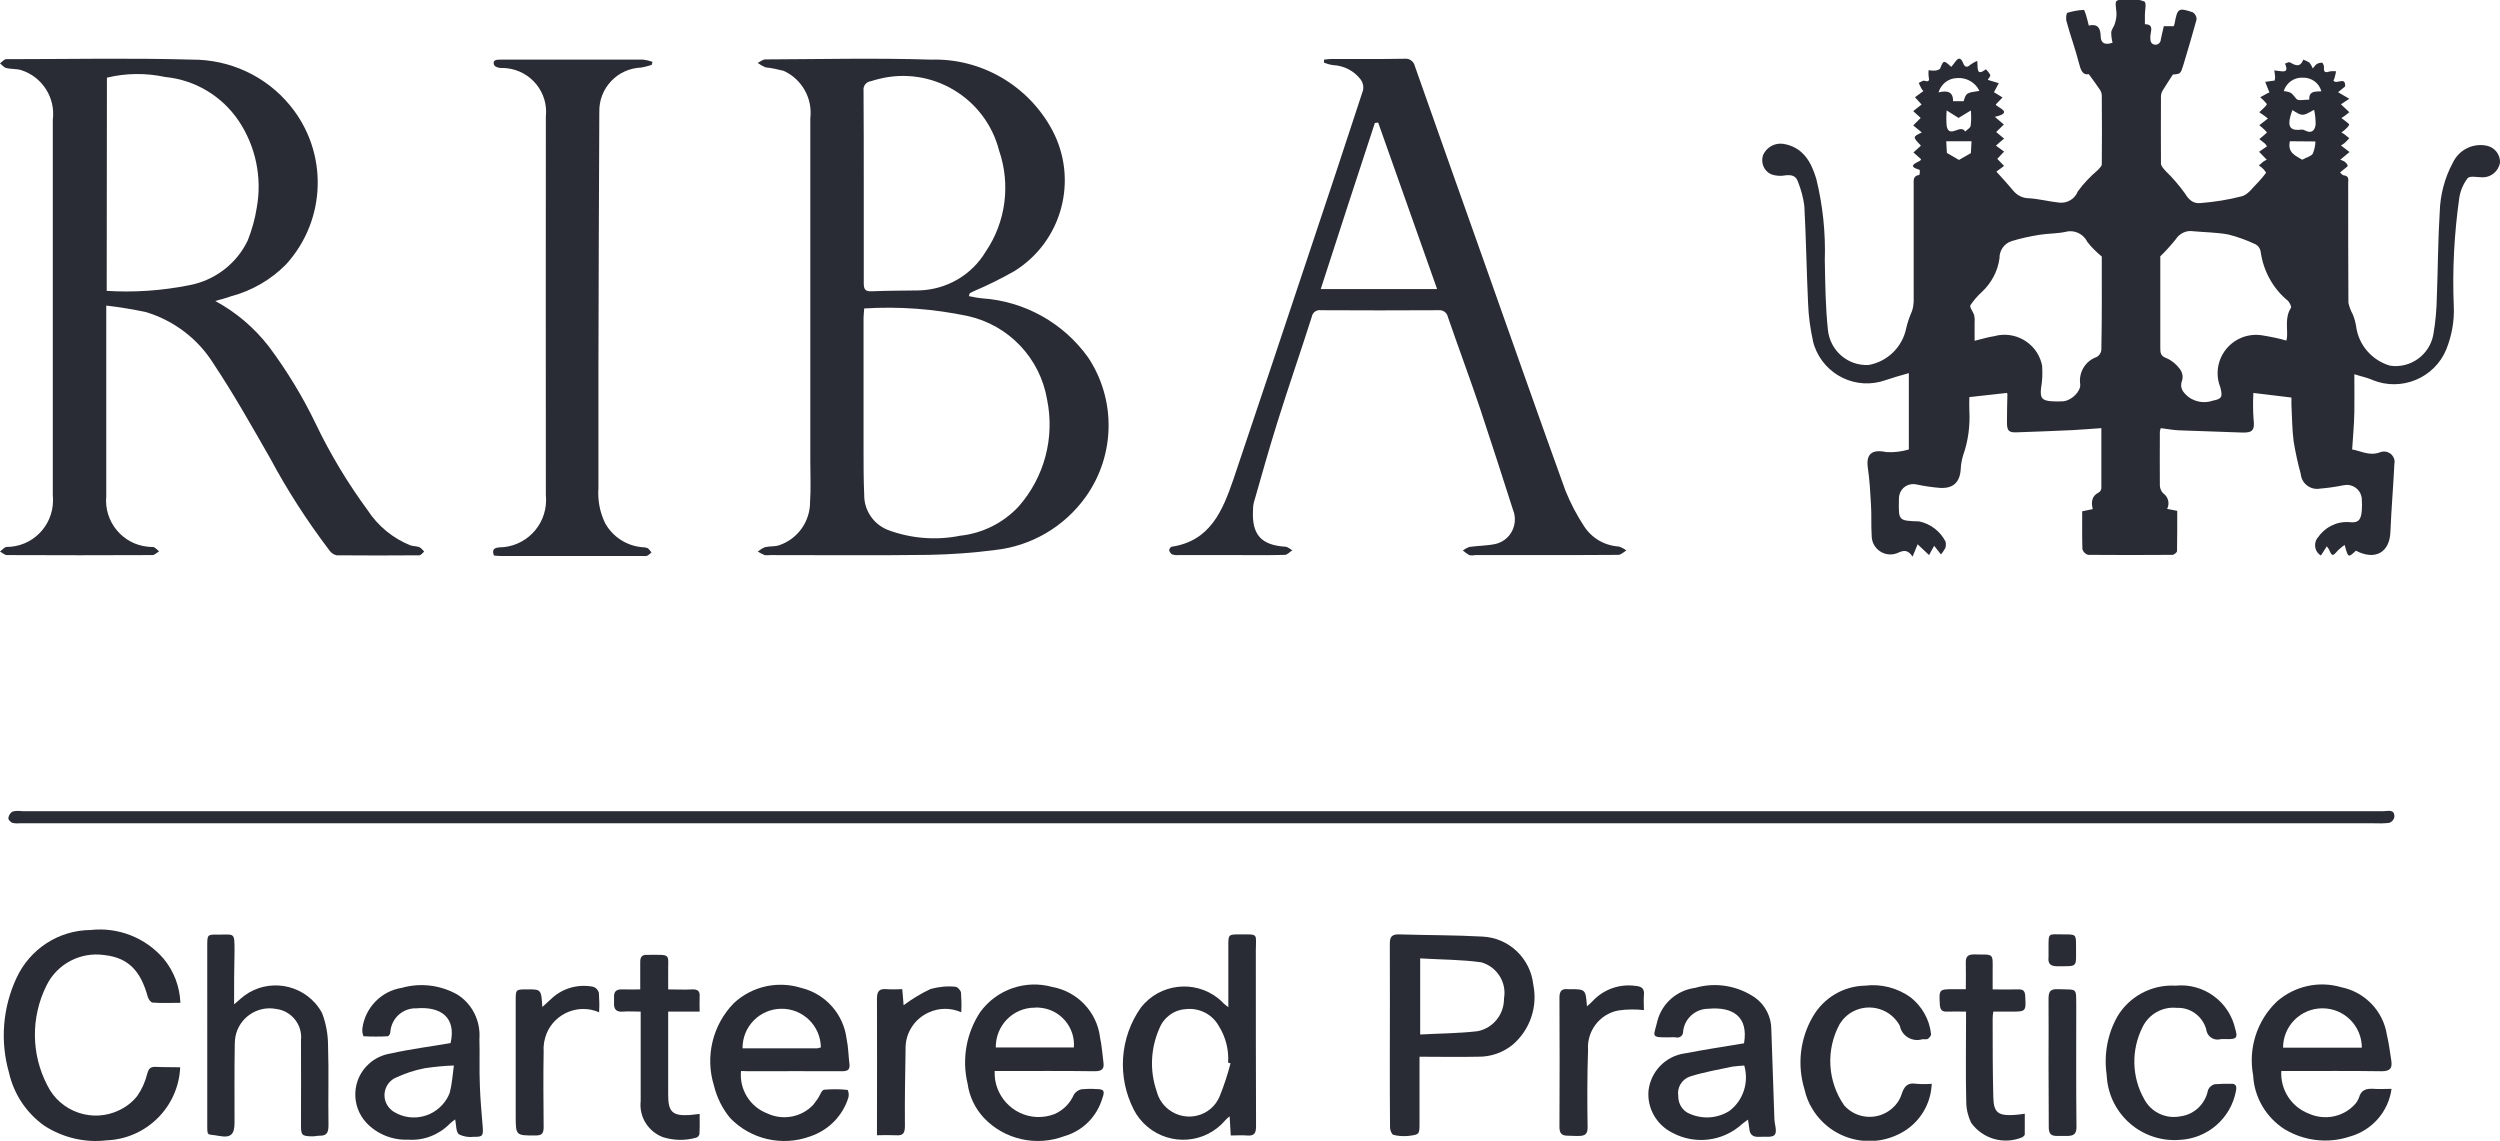 <?xml version="1.0" encoding="utf-8"?>
<!-- Generator: Adobe Illustrator 28.2.0, SVG Export Plug-In . SVG Version: 6.00 Build 0)  -->
<svg version="1.1" id="Layer_1" xmlns="http://www.w3.org/2000/svg" xmlns:xlink="http://www.w3.org/1999/xlink" x="0px" y="0px"
	 viewBox="0 0 113.63 51.85" style="enable-background:new 0 0 113.63 51.85;" xml:space="preserve">
<style type="text/css">
	.st0{clip-path:url(#SVGID_00000058557031305063209260000013643136882748814504_);}
	.st1{fill:#292C34;}
</style>
<g id="Group_83-2" transform="translate(213.37)">
	<g>
		<defs>
			<rect id="SVGID_1_" x="-213.37" width="113.63" height="51.85"/>
		</defs>
		<clipPath id="SVGID_00000000928266023906405530000009385403922591202432_">
			<use xlink:href="#SVGID_1_"  style="overflow:visible;"/>
		</clipPath>
		<g id="Group_88" style="clip-path:url(#SVGID_00000000928266023906405530000009385403922591202432_);">
			<path id="Path_58" class="st1" d="M-126.06,7.23l-0.34-0.3l0.34-0.31c-0.38-0.4-0.38-0.4,0.04-0.6l-0.39-0.32l0.34-0.34
				l-0.34-0.31l0.38-0.3l-0.3-0.33l0.38-0.28c-0.04-0.04-0.07-0.09-0.1-0.14c-0.04-0.07-0.07-0.15-0.11-0.23
				c0.09-0.04,0.19-0.12,0.26-0.1c0.22,0.07,0.23-0.02,0.19-0.2c-0.01-0.09-0.01-0.19,0-0.28c0.09,0.02,0.19,0.02,0.29,0.02
				c0.08-0.01,0.2-0.04,0.23-0.09c0.16-0.39,0.16-0.4,0.51-0.08c0.05-0.06,0.1-0.12,0.15-0.19c0.15-0.22,0.27-0.28,0.39,0.02
				c0.07,0.18,0.17,0.22,0.33,0.07c0.1-0.07,0.2-0.13,0.31-0.17c0.04,0.29-0.07,0.73,0.39,0.38c0.08,0.07,0.15,0.16,0.2,0.25
				c0.02,0.07-0.08,0.16-0.11,0.23l0.5,0.15l-0.22,0.41l0.39,0.24l-0.31,0.32c0.06,0.14,0.85,0.36-0.04,0.56l0.41,0.35L-122.64,6
				l0.36,0.3c-0.12,0.1-0.24,0.2-0.37,0.32l0.37,0.27l-0.31,0.33l0.31,0.32l-0.35,0.26c0.28,0.31,0.53,0.58,0.77,0.87
				c0.17,0.21,0.43,0.34,0.7,0.34c0.47,0.03,0.92,0.15,1.39,0.2c0.36,0.04,0.71-0.17,0.84-0.51c0.26-0.36,0.57-0.68,0.91-0.97
				c0.07-0.08,0.18-0.18,0.18-0.26c0.01-1.04,0.01-2.08,0-3.13c0-0.08-0.03-0.17-0.07-0.24c-0.15-0.23-0.32-0.45-0.52-0.73
				c-0.28,0.06-0.37-0.19-0.45-0.51c-0.16-0.63-0.39-1.25-0.56-1.88c-0.04-0.12-0.02-0.38,0.04-0.4c0.24-0.07,0.49-0.12,0.74-0.13
				c0.03,0,0.07,0.14,0.1,0.22c0.05,0.15,0.08,0.31,0.13,0.49c0.41-0.09,0.53,0.12,0.54,0.48c0,0.33,0.2,0.42,0.54,0.3
				c-0.04-0.15-0.06-0.31-0.06-0.47c0.01-0.13,0.12-0.25,0.16-0.38c0.05-0.15,0.08-0.31,0.08-0.47c-0.04-0.63-0.19-0.64,0.59-0.64
				c0.23-0.03,0.46,0,0.68,0.09c0.1,0.07,0.02,0.39,0.02,0.6V1.1c0.34,0,0.31,0.2,0.26,0.45c-0.03,0.14-0.02,0.37,0.07,0.43
				c0.1,0.08,0.26,0.07,0.34-0.04c0.03-0.04,0.05-0.08,0.05-0.13c0.04-0.2,0.09-0.4,0.14-0.62h0.45c0.02-0.04,0.03-0.08,0.04-0.12
				c0.13-0.7,0.17-0.73,0.83-0.51c0.11,0.07,0.17,0.19,0.17,0.32c-0.19,0.7-0.4,1.4-0.61,2.1c-0.12,0.38-0.13,0.38-0.47,0.41
				c-0.18,0.28-0.32,0.49-0.46,0.72c-0.05,0.08-0.08,0.18-0.08,0.27c0,1.02-0.01,2.03,0,3.05c0,0.12,0.13,0.25,0.22,0.35
				c0.32,0.31,0.61,0.65,0.87,1.01c0.18,0.3,0.38,0.47,0.7,0.44c0.64-0.05,1.27-0.15,1.89-0.31c0.29-0.08,0.5-0.41,0.74-0.64
				c0.13-0.14,0.25-0.28,0.36-0.43c-0.03-0.05-0.07-0.1-0.11-0.15c-0.07-0.07-0.14-0.13-0.22-0.18c0.07-0.06,0.14-0.12,0.21-0.18
				c0.05-0.03,0.1-0.06,0.15-0.08c-0.13-0.13-0.24-0.25-0.35-0.36l0.36-0.25c-0.03-0.05-0.06-0.09-0.1-0.13
				c-0.08-0.07-0.17-0.13-0.25-0.2c0.08-0.06,0.15-0.12,0.23-0.19c0.04-0.03,0.08-0.07,0.12-0.11c-0.04-0.04-0.07-0.08-0.11-0.12
				c-0.08-0.07-0.16-0.15-0.24-0.21l0.26-0.2c0.04-0.03,0.07-0.05,0.13-0.1c-0.06-0.05-0.1-0.09-0.15-0.12
				c-0.08-0.06-0.16-0.11-0.24-0.17c0.07-0.07,0.15-0.13,0.21-0.2c0.05-0.04,0.09-0.09,0.13-0.15c0.01-0.02-0.04-0.08-0.07-0.11
				c-0.07-0.08-0.15-0.15-0.23-0.22c0.11-0.06,0.22-0.12,0.33-0.18c0.03-0.01,0.06-0.03,0.09-0.04c-0.07-0.16-0.13-0.32-0.19-0.48
				l0.43-0.06c0.01-0.05,0.01-0.09,0.02-0.14c-0.01-0.11-0.02-0.22-0.04-0.32l0.32,0.04c0.33,0.04,0.23-0.18,0.17-0.35
				c0.09-0.03,0.17-0.08,0.21-0.06c0.24,0.13,0.47,0.27,0.62-0.12c0.09,0.03,0.18,0.08,0.27,0.13c0.07,0.08,0.12,0.17,0.16,0.27
				c0.08-0.09,0.12-0.16,0.17-0.19c0.07-0.05,0.16-0.07,0.25-0.07c0.04,0,0.09,0.13,0.09,0.2c-0.02,0.22,0.04,0.27,0.25,0.2
				c0.1-0.02,0.2-0.02,0.3-0.01c-0.02,0.1-0.04,0.2-0.07,0.3c-0.01,0.04-0.03,0.08-0.05,0.12c0.13,0.21,0.56-0.22,0.53,0.27
				l-0.32,0.26l0.51,0.3l-0.38,0.25l0.17,0.16c0.07,0.07,0.15,0.13,0.21,0.2c-0.07,0.05-0.13,0.11-0.2,0.16s-0.11,0.07-0.16,0.11
				c0.06,0.04,0.12,0.08,0.18,0.13s0.18,0.13,0.17,0.17c-0.02,0.08-0.11,0.15-0.18,0.22c-0.06,0.05-0.11,0.09-0.17,0.13
				c0.05,0.03,0.11,0.06,0.16,0.1s0.13,0.11,0.2,0.16c-0.06,0.07-0.13,0.14-0.2,0.21c-0.06,0.05-0.12,0.09-0.18,0.12l0.39,0.3
				L-107,7.26c0.06,0.02,0.12,0.04,0.17,0.07c0.08,0.05,0.14,0.12,0.17,0.2c0,0.04-0.11,0.11-0.18,0.17s-0.12,0.09-0.17,0.14
				c0.06,0.05,0.11,0.13,0.17,0.13c0.26,0.03,0.2,0.22,0.2,0.36c0,1.81,0,3.62,0.01,5.43c0.04,0.18,0.1,0.35,0.19,0.51
				c0.08,0.18,0.13,0.37,0.16,0.56c0.11,0.85,0.72,1.55,1.54,1.79c0.93,0.14,1.8-0.49,1.97-1.41c0.1-0.57,0.15-1.15,0.16-1.73
				c0.05-1.27,0.05-2.55,0.13-3.82c0.02-0.79,0.22-1.57,0.6-2.27c0.28-0.59,0.93-0.91,1.57-0.76c0.35,0.09,0.59,0.41,0.57,0.77
				c-0.07,0.38-0.4,0.66-0.78,0.66c-0.24,0-0.59-0.08-0.69,0.04c-0.2,0.26-0.33,0.57-0.38,0.89c-0.23,1.63-0.32,3.28-0.25,4.93
				c0.03,0.67-0.09,1.33-0.34,1.96c-0.54,1.31-2.05,1.93-3.36,1.39c-0.01-0.01-0.03-0.01-0.04-0.02c-0.25-0.1-0.51-0.15-0.78-0.24
				c0,0.61,0.01,1.16,0,1.72s-0.06,1.11-0.1,1.7c0.39,0.06,0.78,0.31,1.26,0.13c0.24-0.1,0.53,0.01,0.63,0.25
				c0.04,0.08,0.05,0.18,0.03,0.27c-0.05,1.04-0.14,2.07-0.18,3.1c-0.04,0.95-0.71,1.3-1.57,0.85c-0.35,0.33-0.35,0.33-0.51-0.26
				c-0.11,0.07-0.21,0.16-0.31,0.25c-0.24,0.28-0.26,0.28-0.41-0.06c-0.03-0.04-0.06-0.09-0.09-0.13l-0.27,0.42
				c-0.26-0.15-0.34-0.49-0.19-0.75c0.01-0.02,0.02-0.04,0.04-0.05c0.31-0.47,0.84-0.75,1.41-0.72c0.45,0.06,0.57-0.1,0.6-0.55
				c0.01-0.15,0.01-0.3,0-0.45c0.01-0.37-0.29-0.68-0.66-0.69c-0.07,0-0.13,0.01-0.19,0.02c-0.35,0.07-0.7,0.12-1.06,0.15
				c-0.41,0.07-0.8-0.21-0.86-0.62c0-0.02-0.01-0.04-0.01-0.06c-0.13-0.48-0.24-0.98-0.32-1.47c-0.07-0.55-0.07-1.1-0.1-1.66v-0.33
				l-1.73-0.21c-0.02,0.4-0.02,0.8,0.01,1.2c0.06,0.49-0.04,0.62-0.54,0.6c-0.95-0.04-1.9-0.06-2.85-0.1
				c-0.26-0.01-0.52-0.06-0.83-0.1c-0.02,0.05-0.03,0.11-0.04,0.17c0,0.82-0.01,1.64,0,2.45c0.01,0.13,0.06,0.25,0.15,0.34
				c0.23,0.16,0.31,0.46,0.18,0.71l0.46,0.09c0,0.61,0,1.22-0.01,1.83c0,0.06-0.14,0.17-0.21,0.17c-1.28,0.01-2.56,0.01-3.83,0
				c-0.12-0.03-0.22-0.13-0.26-0.25c-0.02-0.57-0.01-1.14-0.01-1.73l0.48-0.1c-0.08-0.32-0.05-0.6,0.28-0.76
				c0.06-0.04,0.1-0.11,0.11-0.18v-2.74c-0.46,0.03-0.88,0.07-1.29,0.09c-0.84,0.04-1.68,0.07-2.52,0.1
				c-0.4,0.02-0.48-0.06-0.48-0.46s0.01-0.84,0.02-1.26c0-0.05-0.03-0.09-0.02-0.07l-1.71,0.19c0,0.17-0.01,0.39,0,0.6
				c0.04,0.69-0.05,1.39-0.28,2.04c-0.06,0.2-0.1,0.4-0.11,0.61c-0.03,0.6-0.32,0.9-0.91,0.88c-0.37-0.03-0.74-0.08-1.1-0.16
				c-0.35-0.08-0.7,0.13-0.78,0.48c-0.01,0.05-0.02,0.11-0.02,0.16c0,0.02,0,0.05,0,0.07c-0.02,0.94-0.02,0.94,0.92,0.97
				c0.52,0.11,0.96,0.45,1.2,0.92c0.02,0.1,0.02,0.2-0.01,0.29c-0.06,0.1-0.12,0.2-0.2,0.29l-0.19-0.24l-0.12-0.15l-0.23,0.42
				l-0.52-0.49l-0.23,0.56c-0.21-0.31-0.39-0.3-0.67-0.17c-0.43,0.19-0.93-0.01-1.12-0.44c-0.05-0.12-0.07-0.24-0.07-0.37
				c-0.03-0.45,0-0.91-0.03-1.37c-0.03-0.55-0.06-1.11-0.14-1.66c-0.1-0.66,0.18-0.88,0.84-0.74c0.34,0.02,0.69-0.02,1.02-0.12
				v-3.47c-0.42,0.12-0.74,0.21-1.06,0.32c-1.32,0.47-2.76-0.22-3.23-1.54c0,0,0,0,0,0c-0.02-0.07-0.05-0.14-0.06-0.21
				c-0.13-0.58-0.21-1.16-0.23-1.75c-0.07-1.47-0.09-2.95-0.17-4.42c-0.05-0.38-0.15-0.75-0.29-1.1c-0.09-0.27-0.29-0.32-0.56-0.29
				c-0.21,0.04-0.43,0.03-0.64-0.04c-0.34-0.14-0.5-0.52-0.39-0.87c0.16-0.37,0.54-0.58,0.93-0.52c0.89,0.15,1.26,0.82,1.49,1.58
				c0.3,1.21,0.43,2.46,0.39,3.71c0.02,1.05,0.03,2.11,0.14,3.15c0.09,0.95,0.9,1.66,1.85,1.61c0.86-0.15,1.54-0.82,1.71-1.67
				c0.06-0.26,0.15-0.52,0.26-0.77c0.05-0.14,0.07-0.28,0.08-0.43V8.4c0-0.2-0.04-0.41,0.26-0.45c0.02-0.08,0.03-0.15,0.01-0.23
				c-0.54-0.16-0.24-0.28,0.01-0.41c0.02-0.01,0.04-0.03,0.05-0.05C-126.06,7.25-126.06,7.24-126.06,7.23 M-117.84,11.66
				c-0.24-0.2-0.47-0.42-0.66-0.67c-0.18-0.37-0.6-0.56-0.99-0.45c-0.38,0.08-0.78,0.07-1.17,0.13c-0.43,0.07-0.86,0.16-1.28,0.29
				c-0.34,0.11-0.56,0.43-0.55,0.79c-0.08,0.58-0.37,1.12-0.8,1.52c-0.2,0.18-0.37,0.38-0.52,0.6c-0.05,0.09,0.12,0.3,0.17,0.45
				c0.02,0.1,0.03,0.2,0.02,0.3v0.87c0.33-0.08,0.61-0.17,0.89-0.21c0.93-0.26,1.9,0.29,2.15,1.22c0.01,0.05,0.03,0.1,0.03,0.15
				c0.02,0.33,0.01,0.66-0.05,0.99c-0.05,0.45,0.04,0.57,0.49,0.6c0.17,0.01,0.35,0.01,0.52,0c0.39-0.04,0.8-0.46,0.77-0.77
				c-0.08-0.54,0.23-1.06,0.74-1.24c0.12-0.06,0.2-0.18,0.22-0.31C-117.83,14.46-117.84,13-117.84,11.66L-117.84,11.66z
				 M-109.45,15.48c0.01-0.05,0.02-0.1,0.03-0.15c0.03-0.45-0.1-0.91,0.18-1.34c0.03-0.05-0.06-0.23-0.13-0.31
				c-0.69-0.56-1.13-1.37-1.25-2.25c-0.02-0.13-0.1-0.25-0.22-0.32c-0.4-0.19-0.81-0.34-1.24-0.45c-0.53-0.1-1.08-0.1-1.61-0.15
				c-0.31-0.05-0.62,0.1-0.79,0.37c-0.22,0.27-0.45,0.53-0.7,0.77v4.15c0,0.22,0,0.38,0.28,0.48c0.24,0.1,0.44,0.27,0.6,0.48
				c0.11,0.14,0.16,0.32,0.12,0.5c-0.15,0.38,0.04,0.58,0.29,0.79c0.32,0.23,0.73,0.29,1.1,0.16c0.41-0.08,0.45-0.17,0.34-0.6
				c-0.36-0.9,0.08-1.91,0.98-2.27c0.31-0.12,0.64-0.15,0.97-0.09C-110.14,15.31-109.79,15.38-109.45,15.48 M-107.86,4.15
				c-0.1-0.38-0.45-0.63-0.84-0.62c-0.4-0.02-0.75,0.23-0.87,0.61c0.37,0.05,0.34,0.08,0.58,0.36c0.09,0.1,0.38,0.02,0.58,0.03
				C-108.43,4.11-108.11,4.17-107.86,4.15L-107.86,4.15z M-123.4,4.13c-0.19-0.39-0.6-0.62-1.03-0.58
				c-0.39,0.01-0.72,0.28-0.83,0.65c0.4-0.1,0.67-0.03,0.66,0.4h0.48C-124,4.22-124,4.22-123.4,4.13L-123.4,4.13z M-109.18,5.02
				c-0.04,0.11-0.07,0.19-0.09,0.27c-0.13,0.49,0.02,0.67,0.52,0.6c0.06,0,0.12,0.02,0.17,0.05c0.3,0.15,0.43-0.04,0.46-0.28
				c0-0.23-0.02-0.45-0.07-0.67c-0.53,0.3-0.53,0.3-0.99,0.01V5.02z M-124.89,5.02c-0.02,0.23-0.02,0.47,0,0.71
				c0.12,0.59,0.64-0.12,0.84,0.25c0.09-0.09,0.23-0.16,0.25-0.26c0.03-0.23,0.03-0.47,0.01-0.7l-0.56,0.34L-124.89,5.02z
				 M-109.29,6.42c-0.12,0.53,0.27,0.66,0.56,0.84c0.18-0.1,0.39-0.15,0.48-0.27c0.07-0.18,0.12-0.37,0.12-0.56L-109.29,6.42z
				 M-123.76,6.42h-1.15c0.01,0.21,0.02,0.39,0.03,0.53l0.55,0.32l0.54-0.31C-123.78,6.79-123.77,6.61-123.76,6.42L-123.76,6.42z"/>
			<path id="Path_59" class="st1" d="M-203.59,13.68c0.95,0.51,1.78,1.22,2.44,2.07c0.82,1.1,1.54,2.28,2.13,3.51
				c0.66,1.38,1.45,2.69,2.36,3.93c0.47,0.72,1.15,1.28,1.95,1.6c0.13,0.04,0.27,0.03,0.4,0.08c0.09,0.04,0.15,0.13,0.22,0.2
				c-0.07,0.06-0.15,0.17-0.22,0.17c-1.25,0.01-2.5,0.01-3.76,0c-0.14-0.03-0.26-0.12-0.34-0.24c-1-1.32-1.9-2.71-2.68-4.17
				c-0.82-1.43-1.65-2.91-2.57-4.29c-0.7-1.13-1.79-1.96-3.06-2.35c-0.6-0.13-1.21-0.23-1.82-0.3v8.66
				c-0.11,1.16,0.74,2.19,1.89,2.3c0.08,0.01,0.15,0.01,0.23,0.01c0.1,0.01,0.19,0.13,0.28,0.2c-0.1,0.06-0.2,0.17-0.3,0.17
				c-2.21,0.01-4.42,0.01-6.62,0c-0.1,0-0.21-0.11-0.31-0.16c0.1-0.07,0.19-0.2,0.3-0.21c1.17,0,2.11-0.95,2.11-2.12
				c0-0.07,0-0.15-0.01-0.22c0-5.69,0-11.38,0-17.07c0.13-1-0.47-1.95-1.43-2.26c-0.22-0.07-0.47-0.04-0.69-0.1
				c-0.1-0.02-0.19-0.14-0.28-0.21c0.1-0.07,0.19-0.19,0.28-0.19c2.82,0,5.63-0.06,8.44,0.02c1.73-0.01,3.37,0.75,4.46,2.08
				c1.75,2.12,1.67,5.2-0.18,7.23c-0.69,0.7-1.56,1.2-2.51,1.45C-203.09,13.55-203.3,13.6-203.59,13.68 M-208.52,13.22
				c1.25,0.08,2.5-0.01,3.72-0.25c1.17-0.21,2.18-0.97,2.69-2.04c0.19-0.48,0.33-0.98,0.41-1.49c0.25-1.38-0.05-2.8-0.83-3.96
				c-0.76-1.12-1.98-1.85-3.33-1.98c-0.88-0.19-1.78-0.18-2.65,0.03L-208.52,13.22z"/>
			<path id="Path_60" class="st1" d="M-169.33,13.46c0.2,0.04,0.39,0.08,0.6,0.1c1.93,0.13,3.7,1.12,4.82,2.69
				c1.28,1.93,1.23,4.45-0.11,6.33c-0.97,1.36-2.47,2.24-4.13,2.42c-0.99,0.13-1.99,0.2-2.99,0.22c-2.41,0.03-4.81,0.01-7.22,0.01
				c-0.09,0.01-0.17,0.01-0.26,0c-0.11-0.05-0.21-0.1-0.31-0.16c0.1-0.08,0.21-0.15,0.33-0.2c0.21-0.05,0.45-0.02,0.65-0.09
				c0.85-0.29,1.41-1.09,1.4-1.99c0.04-0.6,0.01-1.22,0.01-1.82V5.38c0.11-0.91-0.38-1.78-1.21-2.16c-0.27-0.07-0.55-0.13-0.83-0.16
				c-0.12-0.05-0.24-0.12-0.35-0.2c0.12-0.06,0.23-0.16,0.35-0.16c2.51-0.01,5.01-0.07,7.52,0.01c2.29-0.07,4.42,1.17,5.51,3.19
				c1.21,2.26,0.46,5.07-1.71,6.42c-0.6,0.34-1.22,0.65-1.86,0.92c-0.05,0.03-0.11,0.05-0.16,0.08
				C-169.31,13.33-169.3,13.37-169.33,13.46 M-174.09,14.02c-0.01,0.17-0.03,0.31-0.03,0.44v5.95c0,0.69,0,1.39,0.03,2.08
				c-0.01,0.7,0.42,1.34,1.08,1.6c1.05,0.39,2.19,0.48,3.28,0.26c1.02-0.11,1.96-0.58,2.66-1.33c1.17-1.33,1.65-3.13,1.29-4.87
				c-0.32-1.87-1.73-3.36-3.58-3.78C-170.91,14.04-172.5,13.92-174.09,14.02L-174.09,14.02z M-174.11,8.53v4.35
				c0,0.27,0.07,0.37,0.35,0.36c0.72-0.03,1.44-0.03,2.15-0.04c1.25-0.03,2.4-0.69,3.04-1.76c0.92-1.35,1.14-3.06,0.61-4.6
				c-0.62-2.41-3.07-3.86-5.47-3.25c-0.12,0.03-0.23,0.06-0.35,0.1c-0.21,0.02-0.37,0.21-0.34,0.43c0,0.01,0,0.02,0,0.03
				C-174.11,5.61-174.11,7.07-174.11,8.53L-174.11,8.53z"/>
			<path id="Path_61" class="st1" d="M-153.19,2.71c0.12-0.01,0.23-0.03,0.35-0.03c1.1,0,2.2,0.01,3.3-0.01
				c0.23-0.03,0.43,0.12,0.48,0.34c1.05,2.98,2.1,5.95,3.16,8.93c1.23,3.46,2.44,6.93,3.69,10.38c0.23,0.56,0.51,1.1,0.84,1.6
				c0.35,0.54,0.93,0.88,1.58,0.92c0.12,0.04,0.24,0.1,0.34,0.18c-0.12,0.07-0.24,0.2-0.37,0.2c-1.27,0.01-2.53,0.01-3.79,0.01
				h-2.72c-0.08,0.02-0.17,0.02-0.26,0c-0.1-0.06-0.2-0.13-0.29-0.21c0.09-0.07,0.18-0.12,0.29-0.16c0.4-0.06,0.82-0.05,1.21-0.14
				c0.61-0.15,0.98-0.77,0.83-1.39c0-0.02-0.01-0.04-0.02-0.06c-0.5-1.57-1.01-3.14-1.53-4.71c-0.47-1.39-0.98-2.76-1.46-4.15
				c-0.04-0.2-0.22-0.33-0.42-0.31c-1.79,0.01-3.57,0.01-5.36,0c-0.2-0.03-0.38,0.11-0.41,0.31c0,0,0,0,0,0
				c-0.51,1.6-1.06,3.18-1.56,4.78c-0.38,1.21-0.72,2.43-1.07,3.65c-0.03,0.12-0.04,0.24-0.04,0.37c-0.05,1.1,0.38,1.57,1.48,1.64
				c0.11,0.01,0.21,0.11,0.31,0.16c-0.11,0.07-0.22,0.2-0.33,0.21c-0.71,0.02-1.41,0.01-2.12,0.01h-2.71c-0.1,0.01-0.2,0-0.3-0.03
				c-0.07-0.04-0.12-0.11-0.14-0.19c0.01-0.07,0.05-0.13,0.11-0.16c1.76-0.26,2.32-1.64,2.81-3.06c1.14-3.37,2.26-6.75,3.39-10.13
				c0.84-2.51,1.68-5.03,2.5-7.55c0.04-0.17,0-0.35-0.1-0.49c-0.3-0.4-0.77-0.64-1.26-0.66c-0.14-0.02-0.28-0.06-0.41-0.11
				L-153.19,2.71z M-148.05,13.14l-2.68-7.57l-0.15,0.02c-0.82,2.5-1.64,5-2.46,7.55H-148.05z"/>
			<path id="Path_62" class="st1" d="M-158.75,37.42h-53.69c-0.12,0.01-0.25,0.01-0.37-0.02c-0.08-0.03-0.19-0.15-0.18-0.21
				c0.01-0.12,0.08-0.23,0.18-0.3c0.15-0.04,0.3-0.04,0.45-0.02h107.33c0.2,0,0.5-0.11,0.49,0.26c-0.02,0.12-0.11,0.23-0.23,0.27
				c-0.25,0.03-0.5,0.03-0.74,0.02L-158.75,37.42z"/>
			<path id="Path_63" class="st1" d="M-183.75,2.95c-0.15,0.05-0.31,0.09-0.47,0.12c-1.09,0.04-1.94,0.94-1.91,2.03
				c-0.02,3.86-0.03,7.71-0.04,11.57v5.51c-0.04,0.55,0.06,1.09,0.3,1.59c0.34,0.62,0.96,1.03,1.67,1.1c0.09,0,0.17,0.01,0.26,0.04
				c0.07,0.04,0.12,0.13,0.18,0.2c-0.06,0.06-0.12,0.11-0.19,0.15c-0.06,0.02-0.12,0.02-0.18,0.01h-6.52
				c-0.09,0-0.17-0.01-0.27-0.02c-0.09-0.24-0.02-0.35,0.24-0.37c1.18-0.01,2.13-0.97,2.13-2.15c0-0.07,0-0.14-0.01-0.2
				c-0.01-5.74,0-11.49,0-17.23c0.12-1.1-0.68-2.08-1.78-2.2c-0.08-0.01-0.17-0.01-0.25-0.01c-0.1,0-0.19-0.03-0.28-0.08
				c-0.05-0.05-0.07-0.12-0.06-0.19c0-0.04,0.08-0.09,0.13-0.1c0.07-0.01,0.15-0.01,0.22-0.01h6.44c0.15,0.02,0.29,0.05,0.43,0.1
				L-183.75,2.95z"/>
			<path id="Path_64" class="st1" d="M-205.18,48.51c-0.08,1.81-1.54,3.25-3.34,3.32c-0.99,0.12-1.99-0.12-2.83-0.66
				c-0.82-0.58-1.39-1.44-1.61-2.41c-0.41-1.43-0.29-2.96,0.34-4.31c0.61-1.32,1.92-2.17,3.37-2.18c1.25-0.14,2.5,0.35,3.32,1.31
				c0.47,0.57,0.73,1.27,0.76,2c-0.44,0-0.85,0.02-1.26-0.01c-0.08,0-0.19-0.15-0.22-0.25c-0.33-1.22-0.91-1.79-1.97-1.91
				c-1.09-0.16-2.16,0.4-2.64,1.39c-0.71,1.43-0.7,3.11,0.04,4.53c0.59,1.21,2.06,1.72,3.27,1.13c0.32-0.15,0.6-0.37,0.82-0.65
				c0.21-0.3,0.36-0.64,0.45-1c0.06-0.22,0.13-0.32,0.36-0.32C-205.96,48.51-205.58,48.5-205.18,48.51"/>
			<path id="Path_65" class="st1" d="M-148.85,48.03v3.01c0,0.52,0,0.53-0.51,0.59c-0.23,0.02-0.46,0.01-0.68-0.05
				c-0.07-0.02-0.15-0.21-0.15-0.32c-0.01-1.03-0.01-2.05-0.01-3.08c0-1.76,0.01-3.52,0-5.28c0-0.33,0.1-0.44,0.43-0.43
				c1.26,0.04,2.53,0.03,3.79,0.1c1.2,0.06,2.17,0.99,2.3,2.18c0.21,1.01-0.15,2.06-0.93,2.73c-0.44,0.36-1,0.56-1.58,0.55
				C-147.06,48.05-147.93,48.03-148.85,48.03 M-148.82,43.56v3.46c0.89-0.05,1.76-0.05,2.61-0.15c0.71-0.14,1.21-0.77,1.2-1.49
				c0.13-0.73-0.32-1.44-1.03-1.64C-146.95,43.61-147.88,43.62-148.82,43.56"/>
			<path id="Path_66" class="st1" d="M-157.54,45.78v-2.79c0-0.51,0-0.52,0.51-0.52c0.89,0,0.74-0.06,0.74,0.76
				c0,2.65,0,5.31,0.01,7.96c0,0.33-0.09,0.45-0.42,0.42c-0.23-0.02-0.47,0-0.73,0c-0.02-0.3-0.03-0.55-0.05-0.87
				c-0.07,0.05-0.14,0.11-0.2,0.18c-0.9,1.06-2.48,1.18-3.54,0.29c-0.25-0.21-0.46-0.47-0.61-0.76c-0.77-1.49-0.65-3.29,0.32-4.66
				c0.85-1.08,2.42-1.27,3.5-0.42c0.1,0.08,0.19,0.16,0.27,0.25C-157.67,45.67-157.61,45.73-157.54,45.78 M-157.44,48.33l-0.11-0.03
				c0.04-0.58-0.11-1.17-0.42-1.66c-0.3-0.55-0.91-0.85-1.53-0.77c-0.53,0.04-0.99,0.39-1.18,0.89c-0.39,0.89-0.44,1.9-0.12,2.83
				c0.2,0.81,1.02,1.31,1.83,1.12c0.47-0.11,0.86-0.44,1.04-0.89C-157.73,49.33-157.57,48.83-157.44,48.33L-157.44,48.33z"/>
			<path id="Path_67" class="st1" d="M-109.68,48.68c-0.05,0.85,0.46,1.64,1.26,1.94c0.7,0.31,1.52,0.16,2.05-0.39
				c0.1-0.1,0.17-0.21,0.22-0.34c0.1-0.37,0.35-0.42,0.68-0.4c0.25,0.02,0.5,0,0.8,0c-0.14,1.04-0.89,1.89-1.9,2.17
				c-0.99,0.33-2.08,0.2-2.97-0.34c-0.84-0.54-1.37-1.45-1.42-2.44c-0.23-1.23,0.17-2.49,1.08-3.36c0.8-0.7,1.9-0.95,2.92-0.65
				c1.08,0.22,1.91,1.08,2.08,2.17c0.09,0.38,0.14,0.78,0.2,1.17c0.05,0.34-0.05,0.48-0.44,0.48c-1.39-0.02-2.78-0.01-4.17-0.01
				L-109.68,48.68z M-106.02,47.62c0-0.99-0.8-1.79-1.79-1.79s-1.79,0.8-1.79,1.79l0,0H-106.02z"/>
			<path id="Path_68" class="st1" d="M-168.16,48.68c-0.05,1.1,0.81,2.04,1.91,2.09c0.27,0.01,0.54-0.03,0.8-0.13
				c0.4-0.17,0.72-0.49,0.89-0.89c0.08-0.12,0.2-0.21,0.34-0.24c0.22-0.02,0.45-0.03,0.67-0.01c0.36,0,0.41,0.08,0.28,0.43
				c-0.25,0.83-0.89,1.47-1.72,1.71c-1.28,0.48-2.72,0.16-3.66-0.83c-0.4-0.43-0.66-0.97-0.74-1.55c-0.27-1.12-0.06-2.31,0.58-3.27
				c0.75-1.02,2.05-1.47,3.27-1.13c1.15,0.21,2.03,1.14,2.17,2.3c0.08,0.36,0.1,0.73,0.15,1.1c0.05,0.32-0.05,0.43-0.4,0.43
				c-1.39-0.02-2.78-0.01-4.17-0.01L-168.16,48.68z M-164.56,47.61c0.07-0.93-0.63-1.74-1.56-1.81c-0.07-0.01-0.15-0.01-0.22,0
				c-0.98,0-1.77,0.8-1.77,1.79c0,0.01,0,0.01,0,0.02H-164.56z"/>
			<path id="Path_69" class="st1" d="M-179.69,48.68c-0.08,0.84,0.41,1.63,1.2,1.93c0.71,0.33,1.55,0.17,2.08-0.39
				c0.08-0.1,0.15-0.2,0.22-0.3c0.09-0.14,0.17-0.38,0.28-0.39c0.36-0.03,0.72-0.03,1.07,0.01c0.05,0.11,0.06,0.23,0.03,0.35
				c-0.26,0.83-0.9,1.48-1.73,1.76c-1.28,0.47-2.71,0.14-3.65-0.84c-0.35-0.43-0.6-0.93-0.73-1.47c-0.41-1.32-0.06-2.76,0.91-3.75
				c0.82-0.76,1.98-1.02,3.05-0.69c1.11,0.27,1.93,1.19,2.07,2.32c0.08,0.37,0.08,0.76,0.13,1.14c0.03,0.27-0.09,0.33-0.34,0.33
				c-1.4-0.01-2.8,0-4.2,0L-179.69,48.68z M-176.06,47.61c-0.01-0.98-0.81-1.77-1.8-1.76c-0.98,0.01-1.77,0.81-1.76,1.8l0,0h3.4
				C-176.17,47.63-176.11,47.62-176.06,47.61L-176.06,47.61z"/>
			<path id="Path_70" class="st1" d="M-133.92,50.89c-0.09,0.06-0.18,0.13-0.27,0.2c-0.86,0.79-2.13,0.95-3.16,0.4
				c-0.73-0.36-1.17-1.13-1.09-1.94c0.11-0.86,0.78-1.55,1.64-1.67c0.89-0.17,1.79-0.31,2.7-0.46c0.21-1.23-0.53-1.67-1.62-1.57
				c-0.6,0-1.1,0.46-1.15,1.05c0,0.15-0.12,0.26-0.26,0.26c-0.02,0-0.05,0-0.07-0.01c-0.1-0.01-0.2-0.01-0.3,0
				c-0.89,0.01-0.7-0.04-0.54-0.74c0.21-0.81,0.89-1.4,1.72-1.51c0.93-0.27,1.93-0.1,2.73,0.45c0.46,0.34,0.73,0.87,0.73,1.44
				c0.05,1.36,0.09,2.72,0.14,4.08c0.01,0.24,0.13,0.55,0.02,0.7s-0.45,0.08-0.68,0.1c-0.26,0.02-0.46-0.05-0.48-0.37
				C-133.88,51.15-133.9,51.02-133.92,50.89 M-134.09,48.43c-0.18,0.01-0.36,0.03-0.54,0.05c-0.65,0.14-1.3,0.25-1.93,0.45
				c-0.37,0.13-0.59,0.5-0.53,0.88c-0.01,0.37,0.21,0.71,0.56,0.83c0.58,0.24,1.24,0.19,1.77-0.15
				C-134.13,50.01-133.87,49.19-134.09,48.43L-134.09,48.43z"/>
			<path id="Path_71" class="st1" d="M-192.68,50.88c-0.09,0.06-0.18,0.13-0.26,0.21c-0.5,0.5-1.18,0.76-1.88,0.71
				c-0.71,0.03-1.41-0.25-1.9-0.77c-0.71-0.77-0.66-1.97,0.11-2.67c0.28-0.26,0.63-0.42,1.01-0.48c0.89-0.2,1.79-0.31,2.71-0.47
				c0.27-1.19-0.47-1.67-1.55-1.58c-0.63-0.02-1.15,0.46-1.19,1.09c0,0.07-0.07,0.17-0.11,0.18c-0.37,0.02-0.74,0.02-1.11,0
				c-0.05-0.12-0.06-0.24-0.05-0.36c0.13-0.94,0.85-1.69,1.79-1.84c0.85-0.24,1.75-0.13,2.52,0.3c0.69,0.43,1.07,1.21,1.01,2.02
				c0.02,0.71-0.01,1.41,0.02,2.12c0.02,0.63,0.08,1.26,0.13,1.88c0.03,0.4,0,0.46-0.41,0.45c-0.23,0.03-0.46-0.01-0.67-0.11
				C-192.65,51.44-192.63,51.15-192.68,50.88 M-192.74,48.43c-0.44,0.01-0.88,0.06-1.31,0.12c-0.48,0.09-0.95,0.25-1.39,0.46
				c-0.43,0.24-0.58,0.78-0.34,1.2c0.08,0.14,0.19,0.25,0.32,0.33c0.83,0.5,1.9,0.23,2.4-0.6c0.05-0.08,0.09-0.17,0.13-0.27
				C-192.83,49.3-192.8,48.89-192.74,48.43L-192.74,48.43z"/>
			<path id="Path_72" class="st1" d="M-202.73,45.65l0.3-0.26c0.99-0.88,2.51-0.78,3.39,0.21c0.12,0.14,0.23,0.29,0.31,0.45
				c0.18,0.47,0.27,0.97,0.27,1.48c0.04,1.2,0,2.4,0.02,3.6c0,0.31-0.05,0.5-0.4,0.49c-0.11,0-0.22,0.03-0.33,0.03
				c-0.49-0.01-0.52-0.05-0.52-0.53c0-1.28,0.01-2.55,0-3.83c0.08-0.7-0.42-1.34-1.12-1.43c-0.86-0.17-1.7,0.4-1.86,1.26
				c-0.02,0.12-0.03,0.24-0.03,0.37c-0.02,1.18-0.01,2.36-0.01,3.53c0,0.54-0.16,0.71-0.7,0.61c-0.57-0.11-0.54,0.07-0.54-0.59V43
				c0-0.52,0-0.53,0.5-0.52c0.74,0,0.74-0.12,0.74,0.74C-202.73,44.01-202.73,44.8-202.73,45.65"/>
			<path id="Path_73" class="st1" d="M-114.49,44.8c1.28-0.13,2.45,0.73,2.72,1.98c0.11,0.37,0.06,0.45-0.32,0.45
				c-0.11,0-0.22-0.01-0.34,0c-0.27,0.08-0.56-0.07-0.64-0.34c-0.01-0.03-0.02-0.07-0.02-0.1c-0.17-0.6-0.72-1.01-1.34-0.98
				c-0.65-0.07-1.28,0.29-1.56,0.88c-0.52,1.04-0.49,2.27,0.08,3.27c0.31,0.59,0.98,0.91,1.64,0.78c0.64-0.08,1.14-0.57,1.26-1.2
				c0.06-0.13,0.17-0.23,0.31-0.26c0.23-0.02,0.47-0.02,0.71-0.02c0.25-0.02,0.29,0.11,0.25,0.32c-0.23,1.25-1.29,2.17-2.56,2.23
				c-1.7,0.13-3.18-1.14-3.31-2.84c0-0.04-0.01-0.09-0.01-0.13c-0.13-0.91,0.04-1.84,0.49-2.64
				C-116.59,45.29-115.57,44.74-114.49,44.8"/>
			<path id="Path_74" class="st1" d="M-125.57,49.28c-0.04,0.88-0.51,1.68-1.26,2.14c-1.43,0.87-3.29,0.42-4.16-1.01
				c-0.17-0.27-0.29-0.57-0.36-0.89c-0.34-1.1-0.21-2.3,0.37-3.3c0.49-0.86,1.39-1.4,2.38-1.42c0.73-0.09,1.47,0.1,2.07,0.53
				c0.52,0.41,0.86,1.01,0.93,1.67c0.01,0.07-0.08,0.18-0.15,0.22s-0.17,0-0.26,0.02c-0.42,0.12-0.87-0.12-0.99-0.54
				c-0.01-0.02-0.01-0.04-0.01-0.06c-0.4-0.77-1.36-1.07-2.13-0.67c-0.25,0.13-0.46,0.33-0.61,0.57c-0.64,1.17-0.56,2.61,0.2,3.7
				c0.56,0.64,1.54,0.7,2.18,0.14c0.2-0.17,0.35-0.39,0.43-0.64c0.11-0.34,0.26-0.55,0.66-0.48c0.24,0.02,0.48,0.02,0.72,0"/>
			<path id="Path_75" class="st1" d="M-184.27,44.97v-1.26c0-0.22,0.09-0.32,0.31-0.31c1.16,0,0.94-0.09,0.96,0.89v0.68
				c0.38,0,0.74,0.02,1.09,0c0.26-0.01,0.36,0.08,0.34,0.34c-0.01,0.2,0,0.41,0,0.67h-1.43v3.79c0,0.77,0.2,0.96,0.98,0.91
				c0.12-0.01,0.25-0.03,0.45-0.05c0,0.31,0.01,0.61-0.01,0.92c-0.02,0.08-0.08,0.14-0.15,0.16c-0.49,0.14-1.01,0.13-1.5-0.02
				c-0.67-0.25-1.1-0.92-1.02-1.64v-4.07c-0.29,0-0.54-0.02-0.8,0c-0.32,0.03-0.43-0.12-0.41-0.41c0-0.07,0-0.15,0-0.22
				c-0.02-0.27,0.09-0.39,0.37-0.38S-184.6,44.97-184.27,44.97"/>
			<path id="Path_76" class="st1" d="M-122.8,44.97c0.43,0,0.8,0.01,1.17,0c0.23-0.01,0.3,0.09,0.31,0.3
				c0.04,0.71,0.04,0.71-0.66,0.71h-0.79c-0.02,0.11-0.03,0.22-0.03,0.33c0,1.19,0,2.38,0.03,3.57c0.02,0.68,0.21,0.83,0.9,0.8
				c0.18-0.01,0.35-0.03,0.53-0.06v0.94c0,0.05-0.07,0.1-0.11,0.13c-0.84,0.35-1.8,0.08-2.33-0.66c-0.14-0.3-0.22-0.62-0.22-0.96
				c-0.03-1.2-0.01-2.4-0.01-3.61v-0.48c-0.32,0-0.6-0.01-0.86,0c-0.21,0.01-0.31-0.06-0.33-0.3c-0.04-0.72-0.05-0.72,0.67-0.72
				h0.51c0-0.41,0.01-0.8,0-1.19c-0.01-0.29,0.09-0.39,0.38-0.39c0.93,0.02,0.84-0.1,0.84,0.83L-122.8,44.97z"/>
			<path id="Path_77" class="st1" d="M-188.72,45.77l0.47-0.43c0.5-0.44,1.18-0.62,1.84-0.49c0.13,0.04,0.22,0.14,0.26,0.27
				c0.02,0.3,0.03,0.6,0.01,0.89c-0.92-0.4-1.99,0.03-2.38,0.95c-0.11,0.27-0.16,0.56-0.14,0.84c-0.02,1.14-0.01,2.28,0,3.42
				c0,0.29-0.07,0.39-0.37,0.39c-0.9,0-0.9,0.01-0.9-0.91v-5.24c0-0.48,0.01-0.49,0.47-0.49
				C-188.77,44.96-188.77,44.96-188.72,45.77"/>
			<path id="Path_78" class="st1" d="M-141.24,45.74c0.11-0.1,0.19-0.16,0.25-0.23c0.5-0.54,1.22-0.8,1.95-0.7
				c0.27,0.02,0.42,0.11,0.39,0.41c-0.02,0.24,0,0.49,0,0.69c-0.39-0.04-0.78-0.04-1.17,0.02c-0.84,0.16-1.43,0.93-1.37,1.79
				c-0.04,1.18-0.04,2.36-0.02,3.53c0,0.3-0.13,0.37-0.36,0.38c-0.18,0.01-0.36-0.01-0.54-0.01c-0.27,0-0.38-0.1-0.38-0.4
				c0.01-1.96,0.01-3.92,0-5.88c0-0.3,0.11-0.41,0.39-0.38c0.02,0,0.05,0,0.07,0C-141.3,44.96-141.3,44.96-141.24,45.74"/>
			<path id="Path_79" class="st1" d="M-173.51,51.6v-0.44c0-1.92,0.01-3.85,0-5.77c0-0.35,0.11-0.46,0.45-0.43
				c0.22,0.02,0.45,0,0.7,0c0.02,0.28,0.05,0.53,0.06,0.73c0.39-0.29,0.8-0.54,1.23-0.74c0.37-0.1,0.75-0.14,1.13-0.1
				c0.09,0,0.24,0.17,0.25,0.27c0.02,0.3,0.03,0.6,0.01,0.89c-0.47-0.21-1.01-0.21-1.48,0.01c-0.65,0.29-1.07,0.95-1.05,1.66
				c-0.02,1.16-0.04,2.33-0.03,3.49c0,0.32-0.07,0.46-0.41,0.43C-172.93,51.59-173.22,51.59-173.51,51.6"/>
			<path id="Path_80" class="st1" d="M-120.26,48.27c0-0.95,0.01-1.91,0-2.86c0-0.32,0.06-0.47,0.43-0.45
				c0.91,0.04,0.82-0.12,0.83,0.85c0,1.81-0.01,3.61,0.01,5.42c0,0.3-0.12,0.39-0.38,0.4h-0.53c-0.25,0-0.35-0.11-0.35-0.39
				C-120.25,50.25-120.26,49.27-120.26,48.27"/>
			<path id="Path_81" class="st1" d="M-120.26,43.18c0-0.85-0.04-0.7,0.71-0.71c0.54,0,0.54,0,0.54,0.53v0.07
				c0,0.92,0.09,0.84-0.82,0.85c-0.31,0-0.47-0.08-0.43-0.42C-120.26,43.41-120.26,43.29-120.26,43.18"/>
		</g>
	</g>
</g>
</svg>
